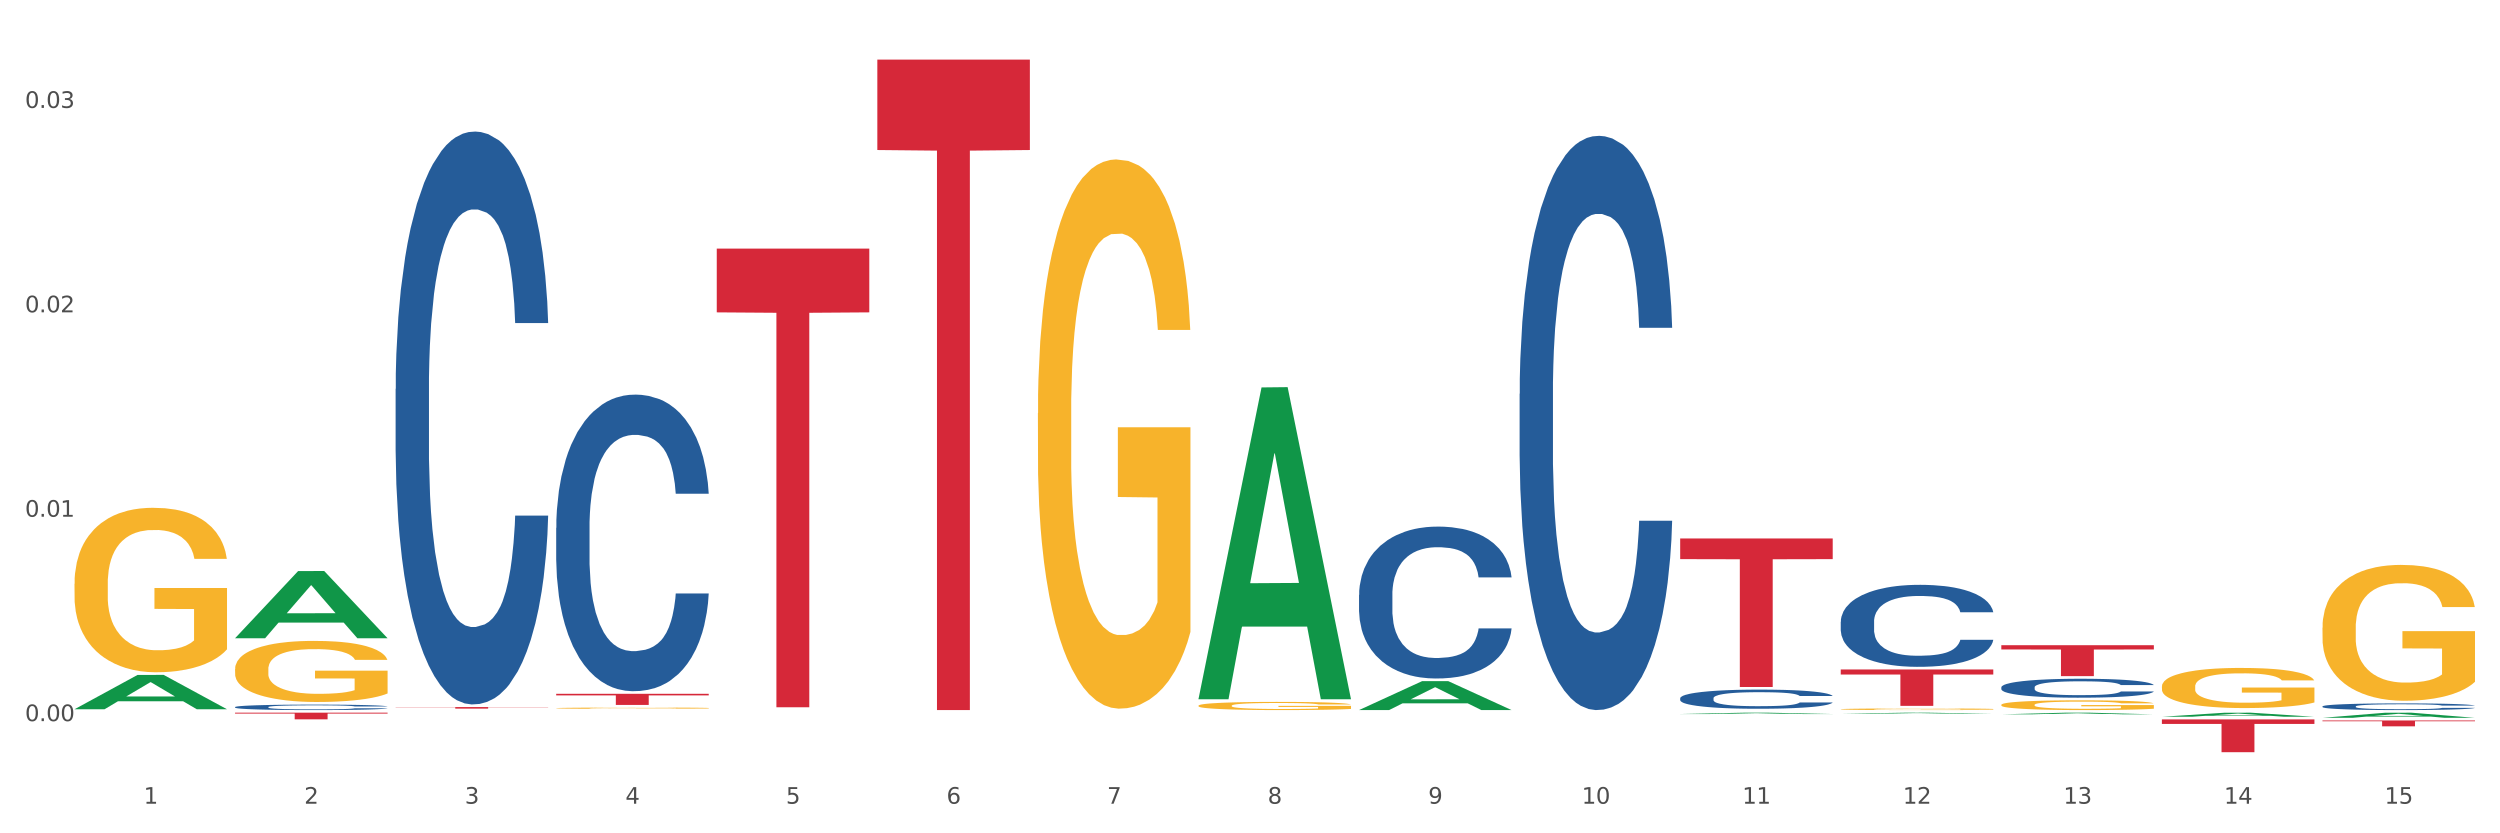 <?xml version="1.0" encoding="utf-8" standalone="no"?>
<!DOCTYPE svg PUBLIC "-//W3C//DTD SVG 1.1//EN"
  "http://www.w3.org/Graphics/SVG/1.1/DTD/svg11.dtd">
<svg xmlns:xlink="http://www.w3.org/1999/xlink" width="1080pt" height="360pt" viewBox="0 0 1080 360" xmlns="http://www.w3.org/2000/svg" version="1.1">
 <rect x="0" y="0" width="1080" height="360" fill="#333333" stroke="none"/>
 <defs>
  <style type="text/css">*{stroke-linejoin: round; stroke-linecap: butt}</style>
 </defs>
 <g id="figure_1">
  <g id="patch_1">
   <path d="M 0 360 
L 1080 360 
L 1080 0 
L 0 0 
z
" style="fill: #ffffff; stroke: #ffffff; stroke-linejoin: miter"/>
  </g>
  <g id="axes_1">
   <g id="matplotlib.axis_1">
    <g id="xtick_1">
     <g id="text_1">
      <!-- 1 -->
      <g style="fill: #4d4d4d" transform="translate(62.07 347.204) scale(0.096 -0.096)">
       <defs>
        <path id="DejaVuSans-31" d="M 794 531 
L 1825 531 
L 1825 4091 
L 703 3866 
L 703 4441 
L 1819 4666 
L 2450 4666 
L 2450 531 
L 3481 531 
L 3481 0 
L 794 0 
L 794 531 
z
" transform="scale(0.016)"/>
       </defs>
       <use xlink:href="#DejaVuSans-31"/>
      </g>
     </g>
    </g>
    <g id="xtick_2">
     <g id="text_2">
      <!-- 2 -->
      <g style="fill: #4d4d4d" transform="translate(131.436 347.204) scale(0.096 -0.096)">
       <defs>
        <path id="DejaVuSans-32" d="M 1228 531 
L 3431 531 
L 3431 0 
L 469 0 
L 469 531 
Q 828 903 1448 1529 
Q 2069 2156 2228 2338 
Q 2531 2678 2651 2914 
Q 2772 3150 2772 3378 
Q 2772 3750 2511 3984 
Q 2250 4219 1831 4219 
Q 1534 4219 1204 4116 
Q 875 4013 500 3803 
L 500 4441 
Q 881 4594 1212 4672 
Q 1544 4750 1819 4750 
Q 2544 4750 2975 4387 
Q 3406 4025 3406 3419 
Q 3406 3131 3298 2873 
Q 3191 2616 2906 2266 
Q 2828 2175 2409 1742 
Q 1991 1309 1228 531 
z
" transform="scale(0.016)"/>
       </defs>
       <use xlink:href="#DejaVuSans-32"/>
      </g>
     </g>
    </g>
    <g id="xtick_3">
     <g id="text_3">
      <!-- 3 -->
      <g style="fill: #4d4d4d" transform="translate(200.802 347.204) scale(0.096 -0.096)">
       <defs>
        <path id="DejaVuSans-33" d="M 2597 2516 
Q 3050 2419 3304 2112 
Q 3559 1806 3559 1356 
Q 3559 666 3084 287 
Q 2609 -91 1734 -91 
Q 1441 -91 1130 -33 
Q 819 25 488 141 
L 488 750 
Q 750 597 1062 519 
Q 1375 441 1716 441 
Q 2309 441 2620 675 
Q 2931 909 2931 1356 
Q 2931 1769 2642 2001 
Q 2353 2234 1838 2234 
L 1294 2234 
L 1294 2753 
L 1863 2753 
Q 2328 2753 2575 2939 
Q 2822 3125 2822 3475 
Q 2822 3834 2567 4026 
Q 2313 4219 1838 4219 
Q 1578 4219 1281 4162 
Q 984 4106 628 3988 
L 628 4550 
Q 988 4650 1302 4700 
Q 1616 4750 1894 4750 
Q 2613 4750 3031 4423 
Q 3450 4097 3450 3541 
Q 3450 3153 3228 2886 
Q 3006 2619 2597 2516 
z
" transform="scale(0.016)"/>
       </defs>
       <use xlink:href="#DejaVuSans-33"/>
      </g>
     </g>
    </g>
    <g id="xtick_4">
     <g id="text_4">
      <!-- 4 -->
      <g style="fill: #4d4d4d" transform="translate(270.169 347.204) scale(0.096 -0.096)">
       <defs>
        <path id="DejaVuSans-34" d="M 2419 4116 
L 825 1625 
L 2419 1625 
L 2419 4116 
z
M 2253 4666 
L 3047 4666 
L 3047 1625 
L 3713 1625 
L 3713 1100 
L 3047 1100 
L 3047 0 
L 2419 0 
L 2419 1100 
L 313 1100 
L 313 1709 
L 2253 4666 
z
" transform="scale(0.016)"/>
       </defs>
       <use xlink:href="#DejaVuSans-34"/>
      </g>
     </g>
    </g>
    <g id="xtick_5">
     <g id="text_5">
      <!-- 5 -->
      <g style="fill: #4d4d4d" transform="translate(339.535 347.204) scale(0.096 -0.096)">
       <defs>
        <path id="DejaVuSans-35" d="M 691 4666 
L 3169 4666 
L 3169 4134 
L 1269 4134 
L 1269 2991 
Q 1406 3038 1543 3061 
Q 1681 3084 1819 3084 
Q 2600 3084 3056 2656 
Q 3513 2228 3513 1497 
Q 3513 744 3044 326 
Q 2575 -91 1722 -91 
Q 1428 -91 1123 -41 
Q 819 9 494 109 
L 494 744 
Q 775 591 1075 516 
Q 1375 441 1709 441 
Q 2250 441 2565 725 
Q 2881 1009 2881 1497 
Q 2881 1984 2565 2268 
Q 2250 2553 1709 2553 
Q 1456 2553 1204 2497 
Q 953 2441 691 2322 
L 691 4666 
z
" transform="scale(0.016)"/>
       </defs>
       <use xlink:href="#DejaVuSans-35"/>
      </g>
     </g>
    </g>
    <g id="xtick_6">
     <g id="text_6">
      <!-- 6 -->
      <g style="fill: #4d4d4d" transform="translate(408.901 347.204) scale(0.096 -0.096)">
       <defs>
        <path id="DejaVuSans-36" d="M 2113 2584 
Q 1688 2584 1439 2293 
Q 1191 2003 1191 1497 
Q 1191 994 1439 701 
Q 1688 409 2113 409 
Q 2538 409 2786 701 
Q 3034 994 3034 1497 
Q 3034 2003 2786 2293 
Q 2538 2584 2113 2584 
z
M 3366 4563 
L 3366 3988 
Q 3128 4100 2886 4159 
Q 2644 4219 2406 4219 
Q 1781 4219 1451 3797 
Q 1122 3375 1075 2522 
Q 1259 2794 1537 2939 
Q 1816 3084 2150 3084 
Q 2853 3084 3261 2657 
Q 3669 2231 3669 1497 
Q 3669 778 3244 343 
Q 2819 -91 2113 -91 
Q 1303 -91 875 529 
Q 447 1150 447 2328 
Q 447 3434 972 4092 
Q 1497 4750 2381 4750 
Q 2619 4750 2861 4703 
Q 3103 4656 3366 4563 
z
" transform="scale(0.016)"/>
       </defs>
       <use xlink:href="#DejaVuSans-36"/>
      </g>
     </g>
    </g>
    <g id="xtick_7">
     <g id="text_7">
      <!-- 7 -->
      <g style="fill: #4d4d4d" transform="translate(478.267 347.204) scale(0.096 -0.096)">
       <defs>
        <path id="DejaVuSans-37" d="M 525 4666 
L 3525 4666 
L 3525 4397 
L 1831 0 
L 1172 0 
L 2766 4134 
L 525 4134 
L 525 4666 
z
" transform="scale(0.016)"/>
       </defs>
       <use xlink:href="#DejaVuSans-37"/>
      </g>
     </g>
    </g>
    <g id="xtick_8">
     <g id="text_8">
      <!-- 8 -->
      <g style="fill: #4d4d4d" transform="translate(547.634 347.204) scale(0.096 -0.096)">
       <defs>
        <path id="DejaVuSans-38" d="M 2034 2216 
Q 1584 2216 1326 1975 
Q 1069 1734 1069 1313 
Q 1069 891 1326 650 
Q 1584 409 2034 409 
Q 2484 409 2743 651 
Q 3003 894 3003 1313 
Q 3003 1734 2745 1975 
Q 2488 2216 2034 2216 
z
M 1403 2484 
Q 997 2584 770 2862 
Q 544 3141 544 3541 
Q 544 4100 942 4425 
Q 1341 4750 2034 4750 
Q 2731 4750 3128 4425 
Q 3525 4100 3525 3541 
Q 3525 3141 3298 2862 
Q 3072 2584 2669 2484 
Q 3125 2378 3379 2068 
Q 3634 1759 3634 1313 
Q 3634 634 3220 271 
Q 2806 -91 2034 -91 
Q 1263 -91 848 271 
Q 434 634 434 1313 
Q 434 1759 690 2068 
Q 947 2378 1403 2484 
z
M 1172 3481 
Q 1172 3119 1398 2916 
Q 1625 2713 2034 2713 
Q 2441 2713 2670 2916 
Q 2900 3119 2900 3481 
Q 2900 3844 2670 4047 
Q 2441 4250 2034 4250 
Q 1625 4250 1398 4047 
Q 1172 3844 1172 3481 
z
" transform="scale(0.016)"/>
       </defs>
       <use xlink:href="#DejaVuSans-38"/>
      </g>
     </g>
    </g>
    <g id="xtick_9">
     <g id="text_9">
      <!-- 9 -->
      <g style="fill: #4d4d4d" transform="translate(617 347.204) scale(0.096 -0.096)">
       <defs>
        <path id="DejaVuSans-39" d="M 703 97 
L 703 672 
Q 941 559 1184 500 
Q 1428 441 1663 441 
Q 2288 441 2617 861 
Q 2947 1281 2994 2138 
Q 2813 1869 2534 1725 
Q 2256 1581 1919 1581 
Q 1219 1581 811 2004 
Q 403 2428 403 3163 
Q 403 3881 828 4315 
Q 1253 4750 1959 4750 
Q 2769 4750 3195 4129 
Q 3622 3509 3622 2328 
Q 3622 1225 3098 567 
Q 2575 -91 1691 -91 
Q 1453 -91 1209 -44 
Q 966 3 703 97 
z
M 1959 2075 
Q 2384 2075 2632 2365 
Q 2881 2656 2881 3163 
Q 2881 3666 2632 3958 
Q 2384 4250 1959 4250 
Q 1534 4250 1286 3958 
Q 1038 3666 1038 3163 
Q 1038 2656 1286 2365 
Q 1534 2075 1959 2075 
z
" transform="scale(0.016)"/>
       </defs>
       <use xlink:href="#DejaVuSans-39"/>
      </g>
     </g>
    </g>
    <g id="xtick_10">
     <g id="text_10">
      <!-- 10 -->
      <g style="fill: #4d4d4d" transform="translate(683.312 347.204) scale(0.096 -0.096)">
       <defs>
        <path id="DejaVuSans-30" d="M 2034 4250 
Q 1547 4250 1301 3770 
Q 1056 3291 1056 2328 
Q 1056 1369 1301 889 
Q 1547 409 2034 409 
Q 2525 409 2770 889 
Q 3016 1369 3016 2328 
Q 3016 3291 2770 3770 
Q 2525 4250 2034 4250 
z
M 2034 4750 
Q 2819 4750 3233 4129 
Q 3647 3509 3647 2328 
Q 3647 1150 3233 529 
Q 2819 -91 2034 -91 
Q 1250 -91 836 529 
Q 422 1150 422 2328 
Q 422 3509 836 4129 
Q 1250 4750 2034 4750 
z
" transform="scale(0.016)"/>
       </defs>
       <use xlink:href="#DejaVuSans-31"/>
       <use xlink:href="#DejaVuSans-30" transform="translate(63.623 0)"/>
      </g>
     </g>
    </g>
    <g id="xtick_11">
     <g id="text_11">
      <!-- 11 -->
      <g style="fill: #4d4d4d" transform="translate(752.678 347.204) scale(0.096 -0.096)">
       <use xlink:href="#DejaVuSans-31"/>
       <use xlink:href="#DejaVuSans-31" transform="translate(63.623 0)"/>
      </g>
     </g>
    </g>
    <g id="xtick_12">
     <g id="text_12">
      <!-- 12 -->
      <g style="fill: #4d4d4d" transform="translate(822.044 347.204) scale(0.096 -0.096)">
       <use xlink:href="#DejaVuSans-31"/>
       <use xlink:href="#DejaVuSans-32" transform="translate(63.623 0)"/>
      </g>
     </g>
    </g>
    <g id="xtick_13">
     <g id="text_13">
      <!-- 13 -->
      <g style="fill: #4d4d4d" transform="translate(891.411 347.204) scale(0.096 -0.096)">
       <use xlink:href="#DejaVuSans-31"/>
       <use xlink:href="#DejaVuSans-33" transform="translate(63.623 0)"/>
      </g>
     </g>
    </g>
    <g id="xtick_14">
     <g id="text_14">
      <!-- 14 -->
      <g style="fill: #4d4d4d" transform="translate(960.777 347.204) scale(0.096 -0.096)">
       <use xlink:href="#DejaVuSans-31"/>
       <use xlink:href="#DejaVuSans-34" transform="translate(63.623 0)"/>
      </g>
     </g>
    </g>
    <g id="xtick_15">
     <g id="text_15">
      <!-- 15 -->
      <g style="fill: #4d4d4d" transform="translate(1030.143 347.204) scale(0.096 -0.096)">
       <use xlink:href="#DejaVuSans-31"/>
       <use xlink:href="#DejaVuSans-35" transform="translate(63.623 0)"/>
      </g>
     </g>
    </g>
    <g id="xtick_16"/>
    <g id="xtick_17"/>
    <g id="xtick_18"/>
    <g id="xtick_19"/>
    <g id="xtick_20"/>
    <g id="xtick_21"/>
    <g id="xtick_22"/>
    <g id="xtick_23"/>
    <g id="xtick_24"/>
    <g id="xtick_25"/>
    <g id="xtick_26"/>
    <g id="xtick_27"/>
    <g id="xtick_28"/>
    <g id="xtick_29"/>
   </g>
   <g id="matplotlib.axis_2">
    <g id="ytick_1">
     <g id="text_16">
      <!-- 0.00 -->
      <g style="fill: #4d4d4d" transform="translate(10.8 311.533) scale(0.096 -0.096)">
       <defs>
        <path id="DejaVuSans-2e" d="M 684 794 
L 1344 794 
L 1344 0 
L 684 0 
L 684 794 
z
" transform="scale(0.016)"/>
       </defs>
       <use xlink:href="#DejaVuSans-30"/>
       <use xlink:href="#DejaVuSans-2e" transform="translate(63.623 0)"/>
       <use xlink:href="#DejaVuSans-30" transform="translate(95.41 0)"/>
       <use xlink:href="#DejaVuSans-30" transform="translate(159.033 0)"/>
      </g>
     </g>
    </g>
    <g id="ytick_2">
     <g id="text_17">
      <!-- 0.01 -->
      <g style="fill: #4d4d4d" transform="translate(10.8 223.227) scale(0.096 -0.096)">
       <use xlink:href="#DejaVuSans-30"/>
       <use xlink:href="#DejaVuSans-2e" transform="translate(63.623 0)"/>
       <use xlink:href="#DejaVuSans-30" transform="translate(95.41 0)"/>
       <use xlink:href="#DejaVuSans-31" transform="translate(159.033 0)"/>
      </g>
     </g>
    </g>
    <g id="ytick_3">
     <g id="text_18">
      <!-- 0.02 -->
      <g style="fill: #4d4d4d" transform="translate(10.8 134.922) scale(0.096 -0.096)">
       <use xlink:href="#DejaVuSans-30"/>
       <use xlink:href="#DejaVuSans-2e" transform="translate(63.623 0)"/>
       <use xlink:href="#DejaVuSans-30" transform="translate(95.41 0)"/>
       <use xlink:href="#DejaVuSans-32" transform="translate(159.033 0)"/>
      </g>
     </g>
    </g>
    <g id="ytick_4">
     <g id="text_19">
      <!-- 0.03 -->
      <g style="fill: #4d4d4d" transform="translate(10.8 46.617) scale(0.096 -0.096)">
       <use xlink:href="#DejaVuSans-30"/>
       <use xlink:href="#DejaVuSans-2e" transform="translate(63.623 0)"/>
       <use xlink:href="#DejaVuSans-30" transform="translate(95.41 0)"/>
       <use xlink:href="#DejaVuSans-33" transform="translate(159.033 0)"/>
      </g>
     </g>
    </g>
    <g id="ytick_5"/>
    <g id="ytick_6"/>
    <g id="ytick_7"/>
   </g>
   <g id="PolyCollection_1">
    <path d="M 32.175 306.383 
L 32.243 306.369 
L 59.417 291.567 
L 70.695 291.553 
L 98.073 306.411 
L 85.029 306.411 
L 79.119 302.951 
L 51.061 302.951 
L 50.857 303.007 
L 45.151 306.411 
L 32.175 306.411 
L 32.175 306.383 
L 54.594 300.886 
L 75.586 300.872 
L 65.192 294.72 
L 65.056 294.692 
L 64.92 294.734 
L 54.526 300.872 
L 54.594 300.886 
L 32.175 306.383 
z
" clip-path="url(#pd2ec9f6d46)" style="fill: #109648"/>
    <path d="M 864.57 278.719 
L 930.468 278.719 
L 930.468 280.577 
L 904.546 280.59 
L 904.546 292.091 
L 890.335 292.091 
L 890.335 280.59 
L 864.57 280.577 
L 864.57 278.731 
L 864.57 278.719 
z
" clip-path="url(#pd2ec9f6d46)" style="fill: #d62839"/>
    <path d="M 795.203 289.203 
L 861.101 289.203 
L 861.101 291.389 
L 835.179 291.404 
L 835.179 304.932 
L 820.969 304.932 
L 820.969 291.404 
L 795.203 291.389 
L 795.203 289.218 
L 795.203 289.203 
z
" clip-path="url(#pd2ec9f6d46)" style="fill: #d62839"/>
    <path d="M 725.837 232.628 
L 791.735 232.628 
L 791.735 241.543 
L 765.813 241.603 
L 765.813 296.778 
L 751.603 296.778 
L 751.603 241.603 
L 725.837 241.543 
L 725.837 232.688 
L 725.837 232.628 
z
" clip-path="url(#pd2ec9f6d46)" style="fill: #d62839"/>
    <path d="M 379.006 25.759 
L 444.904 25.759 
L 444.904 64.809 
L 418.982 65.073 
L 418.982 306.757 
L 404.772 306.757 
L 404.772 65.073 
L 379.006 64.809 
L 379.006 26.023 
L 379.006 25.759 
z
" clip-path="url(#pd2ec9f6d46)" style="fill: #d62839"/>
    <path d="M 32.175 252.201 
L 32.253 252.136 
L 32.253 249.8 
L 32.408 247.789 
L 33.186 242.921 
L 34.353 238.898 
L 35.209 236.756 
L 36.065 235.004 
L 37.076 233.252 
L 38.321 231.435 
L 40.578 228.774 
L 41.978 227.412 
L 43.69 225.984 
L 46.802 223.907 
L 49.058 222.739 
L 51.392 221.766 
L 55.204 220.598 
L 57.694 220.079 
L 60.339 219.689 
L 63.529 219.43 
L 65.941 219.365 
L 71.231 219.56 
L 75.744 220.144 
L 77.922 220.598 
L 80.723 221.377 
L 82.201 221.896 
L 84.613 222.934 
L 87.103 224.297 
L 88.815 225.465 
L 91.382 227.671 
L 93.327 229.878 
L 95.116 232.603 
L 96.05 234.485 
L 96.75 236.237 
L 97.373 238.249 
L 97.995 241.429 
L 83.991 241.429 
L 83.446 239.158 
L 82.59 237.016 
L 81.346 234.939 
L 80.256 233.642 
L 78.389 232.019 
L 76.677 230.981 
L 74.888 230.202 
L 72.71 229.553 
L 70.998 229.229 
L 68.586 228.969 
L 63.84 229.034 
L 60.65 229.553 
L 58.472 230.202 
L 57.071 230.786 
L 55.827 231.435 
L 54.426 232.344 
L 52.792 233.706 
L 51.625 234.939 
L 50.458 236.497 
L 49.525 238.054 
L 48.669 239.871 
L 47.969 241.818 
L 47.424 243.83 
L 46.957 246.296 
L 46.568 250.384 
L 46.568 259.275 
L 46.724 261.287 
L 47.113 263.947 
L 47.58 265.959 
L 48.358 268.36 
L 49.058 269.982 
L 50.381 272.319 
L 51.859 274.265 
L 53.026 275.498 
L 54.193 276.537 
L 56.216 277.964 
L 58.472 279.132 
L 60.417 279.846 
L 63.062 280.495 
L 64.852 280.755 
L 66.408 280.885 
L 70.22 280.885 
L 72.943 280.69 
L 75.977 280.236 
L 78.311 279.652 
L 80.256 278.938 
L 82.435 277.77 
L 83.835 276.666 
L 83.835 263.104 
L 66.719 263.039 
L 66.719 254.018 
L 98.073 254.018 
L 98.073 280.495 
L 96.75 281.858 
L 95.272 283.091 
L 93.716 284.194 
L 91.382 285.557 
L 88.581 286.855 
L 86.091 287.763 
L 83.446 288.542 
L 80.334 289.256 
L 76.288 289.905 
L 73.799 290.165 
L 70.687 290.359 
L 67.03 290.424 
L 63.84 290.294 
L 60.728 289.97 
L 57.461 289.386 
L 54.271 288.542 
L 51.859 287.699 
L 49.447 286.66 
L 46.879 285.297 
L 44.857 284 
L 43.301 282.831 
L 41.589 281.339 
L 39.722 279.392 
L 38.321 277.64 
L 37.076 275.823 
L 35.754 273.487 
L 34.82 271.475 
L 33.887 268.944 
L 33.342 267.062 
L 32.72 264.142 
L 32.253 260.054 
L 32.175 252.201 
z
" clip-path="url(#pd2ec9f6d46)" style="fill: #f7b32b"/>
    <path d="M 240.274 299.736 
L 306.172 299.736 
L 306.172 300.403 
L 280.25 300.408 
L 280.25 304.54 
L 266.039 304.54 
L 266.039 300.408 
L 240.274 300.403 
L 240.274 299.74 
L 240.274 299.736 
z
" clip-path="url(#pd2ec9f6d46)" style="fill: #d62839"/>
    <path d="M 170.907 305.454 
L 236.805 305.454 
L 236.805 305.547 
L 210.883 305.547 
L 210.883 306.122 
L 196.673 306.122 
L 196.673 305.547 
L 170.907 305.547 
L 170.907 305.455 
L 170.907 305.454 
z
" clip-path="url(#pd2ec9f6d46)" style="fill: #d62839"/>
    <path d="M 101.541 307.886 
L 167.439 307.886 
L 167.439 308.284 
L 141.517 308.287 
L 141.517 310.751 
L 127.307 310.751 
L 127.307 308.287 
L 101.541 308.284 
L 101.541 307.888 
L 101.541 307.886 
z
" clip-path="url(#pd2ec9f6d46)" style="fill: #d62839"/>
    <path d="M 101.541 305.453 
L 101.619 305.451 
L 101.619 305.39 
L 101.853 305.308 
L 102.71 305.157 
L 103.8 305.042 
L 105.67 304.908 
L 106.682 304.852 
L 108.006 304.789 
L 110.733 304.687 
L 113.848 304.601 
L 116.029 304.553 
L 117.665 304.523 
L 121.326 304.469 
L 123.429 304.445 
L 125.61 304.426 
L 127.48 304.413 
L 130.595 304.398 
L 133.088 304.391 
L 135.97 304.389 
L 138.385 304.391 
L 141.578 304.4 
L 146.252 304.426 
L 148.044 304.441 
L 150.458 304.467 
L 152.951 304.501 
L 154.976 304.536 
L 157.313 304.586 
L 159.728 304.651 
L 162.064 304.733 
L 163.7 304.809 
L 165.024 304.889 
L 166.193 304.986 
L 167.05 305.092 
L 167.439 305.181 
L 153.185 305.181 
L 152.795 305.101 
L 152.016 305.014 
L 151.237 304.956 
L 150.38 304.908 
L 149.056 304.854 
L 147.888 304.819 
L 145.941 304.778 
L 144.149 304.752 
L 142.669 304.737 
L 140.877 304.724 
L 137.061 304.711 
L 134.334 304.711 
L 132.621 304.716 
L 130.518 304.726 
L 128.726 304.742 
L 126.623 304.767 
L 124.987 304.796 
L 123.351 304.832 
L 122.417 304.858 
L 121.015 304.906 
L 120.08 304.945 
L 118.834 305.012 
L 118.133 305.059 
L 116.886 305.183 
L 116.341 305.274 
L 116.107 305.336 
L 115.952 305.405 
L 115.952 305.743 
L 116.419 305.894 
L 116.808 305.959 
L 117.431 306.033 
L 118.6 306.128 
L 120.314 306.221 
L 122.105 306.288 
L 123.585 306.329 
L 124.987 306.359 
L 126.389 306.383 
L 128.103 306.405 
L 129.505 306.418 
L 131.608 306.431 
L 134.101 306.437 
L 136.048 306.437 
L 140.021 306.426 
L 141.812 306.415 
L 143.526 306.4 
L 145.395 306.377 
L 146.875 306.351 
L 147.732 306.331 
L 149.134 306.29 
L 150.225 306.247 
L 151.159 306.197 
L 151.783 306.154 
L 152.484 306.089 
L 153.029 306.015 
L 153.185 305.976 
L 167.439 305.976 
L 167.128 306.054 
L 166.582 306.13 
L 165.492 306.232 
L 164.635 306.29 
L 163.311 306.361 
L 161.909 306.422 
L 159.961 306.489 
L 158.17 306.539 
L 156.3 306.582 
L 154.275 306.621 
L 150.614 306.675 
L 149.29 306.69 
L 146.486 306.716 
L 144.305 306.731 
L 141.111 306.746 
L 137.84 306.755 
L 134.412 306.757 
L 131.374 306.753 
L 128.025 306.74 
L 125.922 306.727 
L 123.585 306.707 
L 120.859 306.677 
L 118.288 306.64 
L 115.874 306.597 
L 113.615 306.547 
L 111.512 306.491 
L 108.785 306.398 
L 106.76 306.307 
L 105.28 306.223 
L 104.267 306.152 
L 103.255 306.061 
L 102.71 305.998 
L 101.853 305.847 
L 101.541 305.706 
L 101.541 305.453 
z
" clip-path="url(#pd2ec9f6d46)" style="fill: #255c99"/>
    <path d="M 170.907 168.033 
L 170.985 167.807 
L 170.985 161.479 
L 171.219 152.89 
L 172.076 137.068 
L 173.166 125.089 
L 175.036 111.075 
L 176.048 105.199 
L 177.373 98.644 
L 180.099 88.021 
L 183.215 78.98 
L 185.396 74.007 
L 187.031 70.843 
L 190.692 65.192 
L 192.796 62.706 
L 194.977 60.672 
L 196.846 59.316 
L 199.962 57.734 
L 202.454 57.056 
L 205.336 56.83 
L 207.751 57.056 
L 210.945 57.96 
L 215.618 60.672 
L 217.41 62.254 
L 219.825 64.966 
L 222.317 68.583 
L 224.342 72.199 
L 226.679 77.398 
L 229.094 84.178 
L 231.431 92.767 
L 233.066 100.678 
L 234.391 109.041 
L 235.559 119.212 
L 236.416 130.287 
L 236.805 139.554 
L 222.551 139.554 
L 222.161 131.191 
L 221.382 122.15 
L 220.604 116.048 
L 219.747 111.075 
L 218.422 105.425 
L 217.254 101.808 
L 215.307 97.514 
L 213.515 94.802 
L 212.035 93.219 
L 210.244 91.863 
L 206.427 90.507 
L 203.701 90.507 
L 201.987 90.959 
L 199.884 92.089 
L 198.092 93.671 
L 195.989 96.384 
L 194.353 99.322 
L 192.718 103.164 
L 191.783 105.877 
L 190.381 110.849 
L 189.446 114.918 
L 188.2 121.924 
L 187.499 126.897 
L 186.252 139.78 
L 185.707 149.273 
L 185.474 155.828 
L 185.318 163.061 
L 185.318 198.32 
L 185.785 214.142 
L 186.175 220.923 
L 186.798 228.608 
L 187.966 238.553 
L 189.68 248.272 
L 191.471 255.278 
L 192.951 259.573 
L 194.353 262.737 
L 195.755 265.223 
L 197.469 267.484 
L 198.871 268.84 
L 200.974 270.196 
L 203.467 270.874 
L 205.414 270.874 
L 209.387 269.744 
L 211.178 268.614 
L 212.892 267.032 
L 214.761 264.545 
L 216.241 261.833 
L 217.098 259.799 
L 218.5 255.504 
L 219.591 250.984 
L 220.526 245.785 
L 221.149 241.265 
L 221.85 234.484 
L 222.395 226.799 
L 222.551 222.731 
L 236.805 222.731 
L 236.494 230.868 
L 235.949 238.779 
L 234.858 249.402 
L 234.001 255.504 
L 232.677 262.963 
L 231.275 269.292 
L 229.328 276.299 
L 227.536 281.497 
L 225.667 286.018 
L 223.641 290.086 
L 219.98 295.737 
L 218.656 297.319 
L 215.852 300.031 
L 213.671 301.613 
L 210.477 303.195 
L 207.206 304.099 
L 203.779 304.326 
L 200.741 303.873 
L 197.391 302.517 
L 195.288 301.161 
L 192.951 299.127 
L 190.225 295.963 
L 187.655 292.12 
L 185.24 287.6 
L 182.981 282.401 
L 180.878 276.525 
L 178.152 266.806 
L 176.126 257.313 
L 174.646 248.498 
L 173.634 241.039 
L 172.621 231.546 
L 172.076 224.991 
L 171.219 209.17 
L 170.907 194.478 
L 170.907 168.033 
z
" clip-path="url(#pd2ec9f6d46)" style="fill: #255c99"/>
    <path d="M 240.274 228.043 
L 240.352 227.926 
L 240.352 224.65 
L 240.585 220.203 
L 241.442 212.011 
L 242.533 205.809 
L 244.402 198.554 
L 245.415 195.511 
L 246.739 192.118 
L 249.465 186.618 
L 252.581 181.937 
L 254.762 179.363 
L 256.398 177.724 
L 260.059 174.799 
L 262.162 173.511 
L 264.343 172.458 
L 266.212 171.756 
L 269.328 170.937 
L 271.821 170.586 
L 274.703 170.469 
L 277.117 170.586 
L 280.311 171.054 
L 284.985 172.458 
L 286.776 173.277 
L 289.191 174.682 
L 291.683 176.554 
L 293.709 178.426 
L 296.045 181.118 
L 298.46 184.628 
L 300.797 189.075 
L 302.433 193.171 
L 303.757 197.501 
L 304.925 202.767 
L 305.782 208.501 
L 306.172 213.299 
L 291.917 213.299 
L 291.528 208.969 
L 290.749 204.288 
L 289.97 201.128 
L 289.113 198.554 
L 287.789 195.628 
L 286.62 193.756 
L 284.673 191.533 
L 282.881 190.128 
L 281.401 189.309 
L 279.61 188.607 
L 275.793 187.905 
L 273.067 187.905 
L 271.353 188.139 
L 269.25 188.724 
L 267.458 189.543 
L 265.355 190.948 
L 263.72 192.469 
L 262.084 194.458 
L 261.149 195.863 
L 259.747 198.437 
L 258.812 200.543 
L 257.566 204.171 
L 256.865 206.745 
L 255.619 213.416 
L 255.073 218.331 
L 254.84 221.724 
L 254.684 225.469 
L 254.684 243.724 
L 255.151 251.916 
L 255.541 255.426 
L 256.164 259.405 
L 257.332 264.554 
L 259.046 269.586 
L 260.838 273.214 
L 262.318 275.437 
L 263.72 277.075 
L 265.122 278.363 
L 266.835 279.533 
L 268.237 280.235 
L 270.341 280.937 
L 272.833 281.288 
L 274.78 281.288 
L 278.753 280.703 
L 280.545 280.118 
L 282.258 279.299 
L 284.128 278.011 
L 285.608 276.607 
L 286.465 275.554 
L 287.867 273.331 
L 288.957 270.99 
L 289.892 268.299 
L 290.515 265.958 
L 291.216 262.448 
L 291.761 258.469 
L 291.917 256.363 
L 306.172 256.363 
L 305.86 260.575 
L 305.315 264.671 
L 304.224 270.171 
L 303.367 273.331 
L 302.043 277.192 
L 300.641 280.469 
L 298.694 284.097 
L 296.902 286.788 
L 295.033 289.128 
L 293.008 291.235 
L 289.347 294.16 
L 288.022 294.98 
L 285.218 296.384 
L 283.037 297.203 
L 279.844 298.022 
L 276.572 298.49 
L 273.145 298.607 
L 270.107 298.373 
L 266.757 297.671 
L 264.654 296.969 
L 262.318 295.916 
L 259.591 294.277 
L 257.021 292.288 
L 254.606 289.948 
L 252.347 287.256 
L 250.244 284.214 
L 247.518 279.182 
L 245.493 274.267 
L 244.013 269.703 
L 243 265.841 
L 241.987 260.926 
L 241.442 257.533 
L 240.585 249.341 
L 240.274 241.735 
L 240.274 228.043 
z
" clip-path="url(#pd2ec9f6d46)" style="fill: #255c99"/>
    <path d="M 587.105 256.973 
L 587.183 256.913 
L 587.183 255.235 
L 587.416 252.958 
L 588.273 248.762 
L 589.364 245.586 
L 591.233 241.87 
L 592.246 240.311 
L 593.57 238.573 
L 596.296 235.756 
L 599.412 233.359 
L 601.593 232.04 
L 603.229 231.201 
L 606.89 229.703 
L 608.993 229.044 
L 611.174 228.504 
L 613.043 228.145 
L 616.159 227.725 
L 618.652 227.545 
L 621.534 227.485 
L 623.948 227.545 
L 627.142 227.785 
L 631.816 228.504 
L 633.607 228.924 
L 636.022 229.643 
L 638.514 230.602 
L 640.54 231.561 
L 642.877 232.939 
L 645.291 234.738 
L 647.628 237.015 
L 649.264 239.113 
L 650.588 241.33 
L 651.756 244.027 
L 652.613 246.964 
L 653.003 249.422 
L 638.748 249.422 
L 638.359 247.204 
L 637.58 244.807 
L 636.801 243.188 
L 635.944 241.87 
L 634.62 240.371 
L 633.451 239.412 
L 631.504 238.274 
L 629.713 237.554 
L 628.233 237.135 
L 626.441 236.775 
L 622.624 236.416 
L 619.898 236.416 
L 618.184 236.536 
L 616.081 236.835 
L 614.29 237.255 
L 612.186 237.974 
L 610.551 238.753 
L 608.915 239.772 
L 607.98 240.491 
L 606.578 241.81 
L 605.643 242.889 
L 604.397 244.747 
L 603.696 246.065 
L 602.45 249.481 
L 601.905 251.999 
L 601.671 253.737 
L 601.515 255.655 
L 601.515 265.005 
L 601.982 269.2 
L 602.372 270.998 
L 602.995 273.036 
L 604.163 275.673 
L 605.877 278.25 
L 607.669 280.108 
L 609.149 281.247 
L 610.551 282.086 
L 611.953 282.745 
L 613.666 283.345 
L 615.069 283.704 
L 617.172 284.064 
L 619.664 284.244 
L 621.612 284.244 
L 625.584 283.944 
L 627.376 283.644 
L 629.089 283.225 
L 630.959 282.566 
L 632.439 281.846 
L 633.296 281.307 
L 634.698 280.168 
L 635.788 278.969 
L 636.723 277.591 
L 637.346 276.392 
L 638.047 274.594 
L 638.592 272.556 
L 638.748 271.478 
L 653.003 271.478 
L 652.691 273.635 
L 652.146 275.733 
L 651.055 278.55 
L 650.199 280.168 
L 648.874 282.146 
L 647.472 283.824 
L 645.525 285.682 
L 643.733 287.061 
L 641.864 288.259 
L 639.839 289.338 
L 636.178 290.837 
L 634.853 291.256 
L 632.049 291.975 
L 629.868 292.395 
L 626.675 292.814 
L 623.403 293.054 
L 619.976 293.114 
L 616.938 292.994 
L 613.589 292.635 
L 611.485 292.275 
L 609.149 291.736 
L 606.422 290.897 
L 603.852 289.878 
L 601.437 288.679 
L 599.178 287.3 
L 597.075 285.742 
L 594.349 283.165 
L 592.324 280.648 
L 590.844 278.31 
L 589.831 276.332 
L 588.818 273.815 
L 588.273 272.077 
L 587.416 267.882 
L 587.105 263.986 
L 587.105 256.973 
z
" clip-path="url(#pd2ec9f6d46)" style="fill: #255c99"/>
    <path d="M 656.471 170.145 
L 656.549 169.919 
L 656.549 163.575 
L 656.783 154.966 
L 657.639 139.107 
L 658.73 127.1 
L 660.599 113.054 
L 661.612 107.163 
L 662.936 100.593 
L 665.662 89.945 
L 668.778 80.883 
L 670.959 75.899 
L 672.595 72.727 
L 676.256 67.063 
L 678.359 64.571 
L 680.54 62.532 
L 682.41 61.173 
L 685.525 59.587 
L 688.018 58.907 
L 690.9 58.681 
L 693.315 58.907 
L 696.508 59.814 
L 701.182 62.532 
L 702.973 64.118 
L 705.388 66.837 
L 707.881 70.462 
L 709.906 74.086 
L 712.243 79.297 
L 714.657 86.094 
L 716.994 94.703 
L 718.63 102.632 
L 719.954 111.015 
L 721.123 121.21 
L 721.979 132.311 
L 722.369 141.599 
L 708.114 141.599 
L 707.725 133.217 
L 706.946 124.155 
L 706.167 118.038 
L 705.31 113.054 
L 703.986 107.39 
L 702.818 103.765 
L 700.87 99.46 
L 699.079 96.742 
L 697.599 95.156 
L 695.807 93.797 
L 691.99 92.437 
L 689.264 92.437 
L 687.55 92.89 
L 685.447 94.023 
L 683.656 95.609 
L 681.553 98.328 
L 679.917 101.273 
L 678.281 105.124 
L 677.346 107.843 
L 675.944 112.827 
L 675.01 116.905 
L 673.763 123.928 
L 673.062 128.912 
L 671.816 141.826 
L 671.271 151.341 
L 671.037 157.911 
L 670.881 165.161 
L 670.881 200.503 
L 671.349 216.362 
L 671.738 223.159 
L 672.361 230.862 
L 673.53 240.83 
L 675.243 250.572 
L 677.035 257.595 
L 678.515 261.9 
L 679.917 265.071 
L 681.319 267.563 
L 683.033 269.829 
L 684.435 271.188 
L 686.538 272.548 
L 689.03 273.227 
L 690.978 273.227 
L 694.95 272.094 
L 696.742 270.962 
L 698.456 269.376 
L 700.325 266.884 
L 701.805 264.165 
L 702.662 262.126 
L 704.064 257.822 
L 705.154 253.29 
L 706.089 248.08 
L 706.712 243.549 
L 707.413 236.752 
L 707.959 229.049 
L 708.114 224.971 
L 722.369 224.971 
L 722.057 233.127 
L 721.512 241.057 
L 720.422 251.705 
L 719.565 257.822 
L 718.241 265.298 
L 716.838 271.641 
L 714.891 278.664 
L 713.1 283.875 
L 711.23 288.406 
L 709.205 292.484 
L 705.544 298.148 
L 704.22 299.734 
L 701.416 302.453 
L 699.235 304.039 
L 696.041 305.624 
L 692.769 306.531 
L 689.342 306.757 
L 686.304 306.304 
L 682.955 304.945 
L 680.852 303.585 
L 678.515 301.546 
L 675.789 298.375 
L 673.218 294.523 
L 670.803 289.992 
L 668.544 284.781 
L 666.441 278.891 
L 663.715 269.149 
L 661.69 259.634 
L 660.21 250.798 
L 659.197 243.322 
L 658.185 233.807 
L 657.639 227.237 
L 656.783 211.378 
L 656.471 196.652 
L 656.471 170.145 
z
" clip-path="url(#pd2ec9f6d46)" style="fill: #255c99"/>
    <path d="M 725.837 301.627 
L 725.915 301.619 
L 725.915 301.407 
L 726.149 301.12 
L 727.006 300.591 
L 728.096 300.19 
L 729.966 299.721 
L 730.978 299.525 
L 732.302 299.306 
L 735.029 298.95 
L 738.144 298.648 
L 740.325 298.481 
L 741.961 298.376 
L 745.622 298.187 
L 747.725 298.103 
L 749.906 298.035 
L 751.776 297.99 
L 754.891 297.937 
L 757.384 297.914 
L 760.266 297.907 
L 762.681 297.914 
L 765.874 297.945 
L 770.548 298.035 
L 772.34 298.088 
L 774.754 298.179 
L 777.247 298.3 
L 779.272 298.421 
L 781.609 298.595 
L 784.024 298.822 
L 786.36 299.109 
L 787.996 299.374 
L 789.32 299.653 
L 790.489 299.994 
L 791.346 300.364 
L 791.735 300.674 
L 777.481 300.674 
L 777.091 300.394 
L 776.312 300.092 
L 775.533 299.888 
L 774.676 299.721 
L 773.352 299.532 
L 772.184 299.411 
L 770.237 299.268 
L 768.445 299.177 
L 766.965 299.124 
L 765.173 299.079 
L 761.357 299.033 
L 758.63 299.033 
L 756.917 299.048 
L 754.814 299.086 
L 753.022 299.139 
L 750.919 299.23 
L 749.283 299.328 
L 747.647 299.457 
L 746.713 299.547 
L 745.311 299.714 
L 744.376 299.85 
L 743.13 300.084 
L 742.429 300.251 
L 741.182 300.682 
L 740.637 300.999 
L 740.403 301.218 
L 740.248 301.46 
L 740.248 302.64 
L 740.715 303.169 
L 741.104 303.396 
L 741.727 303.653 
L 742.896 303.986 
L 744.61 304.311 
L 746.401 304.545 
L 747.881 304.689 
L 749.283 304.794 
L 750.685 304.878 
L 752.399 304.953 
L 753.801 304.999 
L 755.904 305.044 
L 758.397 305.067 
L 760.344 305.067 
L 764.317 305.029 
L 766.108 304.991 
L 767.822 304.938 
L 769.691 304.855 
L 771.171 304.764 
L 772.028 304.696 
L 773.43 304.553 
L 774.521 304.401 
L 775.455 304.227 
L 776.079 304.076 
L 776.78 303.849 
L 777.325 303.592 
L 777.481 303.456 
L 791.735 303.456 
L 791.424 303.728 
L 790.878 303.993 
L 789.788 304.348 
L 788.931 304.553 
L 787.607 304.802 
L 786.205 305.014 
L 784.257 305.248 
L 782.466 305.422 
L 780.596 305.573 
L 778.571 305.709 
L 774.91 305.898 
L 773.586 305.951 
L 770.782 306.042 
L 768.601 306.095 
L 765.407 306.148 
L 762.136 306.178 
L 758.708 306.186 
L 755.67 306.171 
L 752.321 306.125 
L 750.218 306.08 
L 747.881 306.012 
L 745.155 305.906 
L 742.584 305.777 
L 740.17 305.626 
L 737.911 305.452 
L 735.808 305.256 
L 733.081 304.931 
L 731.056 304.613 
L 729.576 304.318 
L 728.563 304.069 
L 727.551 303.751 
L 727.006 303.532 
L 726.149 303.003 
L 725.837 302.511 
L 725.837 301.627 
z
" clip-path="url(#pd2ec9f6d46)" style="fill: #255c99"/>
    <path d="M 795.203 268.564 
L 795.281 268.531 
L 795.281 267.625 
L 795.515 266.396 
L 796.372 264.131 
L 797.462 262.416 
L 799.332 260.41 
L 800.344 259.569 
L 801.669 258.63 
L 804.395 257.109 
L 807.511 255.815 
L 809.692 255.103 
L 811.327 254.65 
L 814.988 253.842 
L 817.092 253.486 
L 819.273 253.194 
L 821.142 253 
L 824.258 252.774 
L 826.75 252.677 
L 829.632 252.644 
L 832.047 252.677 
L 835.241 252.806 
L 839.914 253.194 
L 841.706 253.421 
L 844.121 253.809 
L 846.613 254.327 
L 848.638 254.845 
L 850.975 255.589 
L 853.39 256.559 
L 855.727 257.789 
L 857.362 258.921 
L 858.687 260.119 
L 859.855 261.575 
L 860.712 263.16 
L 861.101 264.487 
L 846.847 264.487 
L 846.457 263.29 
L 845.678 261.995 
L 844.899 261.122 
L 844.043 260.41 
L 842.718 259.601 
L 841.55 259.083 
L 839.603 258.468 
L 837.811 258.08 
L 836.331 257.854 
L 834.54 257.66 
L 830.723 257.465 
L 827.997 257.465 
L 826.283 257.53 
L 824.18 257.692 
L 822.388 257.918 
L 820.285 258.307 
L 818.649 258.727 
L 817.014 259.277 
L 816.079 259.666 
L 814.677 260.377 
L 813.742 260.96 
L 812.496 261.963 
L 811.795 262.675 
L 810.548 264.519 
L 810.003 265.878 
L 809.77 266.816 
L 809.614 267.852 
L 809.614 272.899 
L 810.081 275.164 
L 810.471 276.135 
L 811.094 277.235 
L 812.262 278.659 
L 813.976 280.05 
L 815.767 281.053 
L 817.247 281.668 
L 818.649 282.121 
L 820.051 282.477 
L 821.765 282.8 
L 823.167 282.995 
L 825.27 283.189 
L 827.763 283.286 
L 829.71 283.286 
L 833.683 283.124 
L 835.474 282.962 
L 837.188 282.736 
L 839.057 282.38 
L 840.537 281.991 
L 841.394 281.7 
L 842.796 281.085 
L 843.887 280.438 
L 844.822 279.694 
L 845.445 279.047 
L 846.146 278.076 
L 846.691 276.976 
L 846.847 276.394 
L 861.101 276.394 
L 860.79 277.559 
L 860.245 278.691 
L 859.154 280.212 
L 858.297 281.085 
L 856.973 282.153 
L 855.571 283.059 
L 853.624 284.062 
L 851.832 284.806 
L 849.963 285.454 
L 847.937 286.036 
L 844.276 286.845 
L 842.952 287.071 
L 840.148 287.46 
L 837.967 287.686 
L 834.773 287.913 
L 831.502 288.042 
L 828.074 288.074 
L 825.037 288.01 
L 821.687 287.816 
L 819.584 287.621 
L 817.247 287.33 
L 814.521 286.877 
L 811.951 286.327 
L 809.536 285.68 
L 807.277 284.936 
L 805.174 284.095 
L 802.448 282.703 
L 800.422 281.344 
L 798.942 280.082 
L 797.93 279.015 
L 796.917 277.656 
L 796.372 276.717 
L 795.515 274.452 
L 795.203 272.349 
L 795.203 268.564 
z
" clip-path="url(#pd2ec9f6d46)" style="fill: #255c99"/>
    <path d="M 864.57 296.899 
L 864.648 296.891 
L 864.648 296.682 
L 864.881 296.398 
L 865.738 295.874 
L 866.829 295.478 
L 868.698 295.014 
L 869.711 294.82 
L 871.035 294.603 
L 873.761 294.252 
L 876.877 293.952 
L 879.058 293.788 
L 880.694 293.683 
L 884.355 293.496 
L 886.458 293.414 
L 888.639 293.347 
L 890.508 293.302 
L 893.624 293.249 
L 896.117 293.227 
L 898.999 293.22 
L 901.413 293.227 
L 904.607 293.257 
L 909.281 293.347 
L 911.072 293.399 
L 913.487 293.489 
L 915.979 293.608 
L 918.005 293.728 
L 920.341 293.9 
L 922.756 294.124 
L 925.093 294.409 
L 926.729 294.67 
L 928.053 294.947 
L 929.221 295.283 
L 930.078 295.65 
L 930.468 295.956 
L 916.213 295.956 
L 915.824 295.68 
L 915.045 295.381 
L 914.266 295.179 
L 913.409 295.014 
L 912.085 294.827 
L 910.916 294.708 
L 908.969 294.566 
L 907.177 294.476 
L 905.697 294.424 
L 903.906 294.379 
L 900.089 294.334 
L 897.363 294.334 
L 895.649 294.349 
L 893.546 294.386 
L 891.754 294.438 
L 889.651 294.528 
L 888.016 294.625 
L 886.38 294.753 
L 885.445 294.842 
L 884.043 295.007 
L 883.108 295.141 
L 881.862 295.373 
L 881.161 295.538 
L 879.915 295.964 
L 879.369 296.278 
L 879.136 296.495 
L 878.98 296.734 
L 878.98 297.901 
L 879.447 298.424 
L 879.837 298.649 
L 880.46 298.903 
L 881.628 299.232 
L 883.342 299.553 
L 885.134 299.785 
L 886.614 299.927 
L 888.016 300.032 
L 889.418 300.114 
L 891.131 300.189 
L 892.533 300.234 
L 894.637 300.279 
L 897.129 300.301 
L 899.076 300.301 
L 903.049 300.264 
L 904.841 300.226 
L 906.554 300.174 
L 908.424 300.092 
L 909.904 300.002 
L 910.76 299.935 
L 912.163 299.793 
L 913.253 299.643 
L 914.188 299.471 
L 914.811 299.322 
L 915.512 299.097 
L 916.057 298.843 
L 916.213 298.708 
L 930.468 298.708 
L 930.156 298.978 
L 929.611 299.239 
L 928.52 299.591 
L 927.663 299.793 
L 926.339 300.039 
L 924.937 300.249 
L 922.99 300.481 
L 921.198 300.653 
L 919.329 300.802 
L 917.304 300.937 
L 913.643 301.124 
L 912.318 301.176 
L 909.514 301.266 
L 907.333 301.318 
L 904.14 301.371 
L 900.868 301.4 
L 897.441 301.408 
L 894.403 301.393 
L 891.053 301.348 
L 888.95 301.303 
L 886.614 301.236 
L 883.887 301.131 
L 881.317 301.004 
L 878.902 300.855 
L 876.643 300.683 
L 874.54 300.488 
L 871.814 300.167 
L 869.789 299.852 
L 868.309 299.561 
L 867.296 299.314 
L 866.283 299 
L 865.738 298.783 
L 864.881 298.26 
L 864.57 297.774 
L 864.57 296.899 
z
" clip-path="url(#pd2ec9f6d46)" style="fill: #255c99"/>
    <path d="M 1003.302 305.162 
L 1003.38 305.159 
L 1003.38 305.085 
L 1003.614 304.985 
L 1004.47 304.799 
L 1005.561 304.659 
L 1007.43 304.495 
L 1008.443 304.426 
L 1009.767 304.35 
L 1012.494 304.225 
L 1015.609 304.119 
L 1017.79 304.061 
L 1019.426 304.024 
L 1023.087 303.958 
L 1025.19 303.929 
L 1027.371 303.905 
L 1029.241 303.889 
L 1032.356 303.871 
L 1034.849 303.863 
L 1037.731 303.86 
L 1040.146 303.863 
L 1043.339 303.873 
L 1048.013 303.905 
L 1049.805 303.924 
L 1052.219 303.955 
L 1054.712 303.998 
L 1056.737 304.04 
L 1059.074 304.101 
L 1061.489 304.18 
L 1063.825 304.281 
L 1065.461 304.373 
L 1066.785 304.471 
L 1067.954 304.59 
L 1068.811 304.72 
L 1069.2 304.828 
L 1054.945 304.828 
L 1054.556 304.731 
L 1053.777 304.625 
L 1052.998 304.553 
L 1052.141 304.495 
L 1050.817 304.429 
L 1049.649 304.387 
L 1047.701 304.336 
L 1045.91 304.305 
L 1044.43 304.286 
L 1042.638 304.27 
L 1038.822 304.254 
L 1036.095 304.254 
L 1034.382 304.26 
L 1032.278 304.273 
L 1030.487 304.291 
L 1028.384 304.323 
L 1026.748 304.357 
L 1025.112 304.402 
L 1024.178 304.434 
L 1022.775 304.492 
L 1021.841 304.54 
L 1020.594 304.622 
L 1019.893 304.68 
L 1018.647 304.831 
L 1018.102 304.942 
L 1017.868 305.019 
L 1017.712 305.104 
L 1017.712 305.516 
L 1018.18 305.702 
L 1018.569 305.781 
L 1019.192 305.871 
L 1020.361 305.987 
L 1022.074 306.101 
L 1023.866 306.183 
L 1025.346 306.233 
L 1026.748 306.27 
L 1028.15 306.299 
L 1029.864 306.326 
L 1031.266 306.342 
L 1033.369 306.358 
L 1035.862 306.366 
L 1037.809 306.366 
L 1041.781 306.352 
L 1043.573 306.339 
L 1045.287 306.321 
L 1047.156 306.292 
L 1048.636 306.26 
L 1049.493 306.236 
L 1050.895 306.186 
L 1051.986 306.133 
L 1052.92 306.072 
L 1053.543 306.019 
L 1054.244 305.94 
L 1054.79 305.85 
L 1054.945 305.802 
L 1069.2 305.802 
L 1068.888 305.897 
L 1068.343 305.99 
L 1067.253 306.114 
L 1066.396 306.186 
L 1065.072 306.273 
L 1063.67 306.347 
L 1061.722 306.429 
L 1059.931 306.49 
L 1058.061 306.543 
L 1056.036 306.59 
L 1052.375 306.657 
L 1051.051 306.675 
L 1048.247 306.707 
L 1046.066 306.725 
L 1042.872 306.744 
L 1039.6 306.755 
L 1036.173 306.757 
L 1033.135 306.752 
L 1029.786 306.736 
L 1027.683 306.72 
L 1025.346 306.696 
L 1022.62 306.659 
L 1020.049 306.614 
L 1017.634 306.561 
L 1015.376 306.501 
L 1013.272 306.432 
L 1010.546 306.318 
L 1008.521 306.207 
L 1007.041 306.104 
L 1006.028 306.016 
L 1005.016 305.905 
L 1004.47 305.829 
L 1003.614 305.643 
L 1003.302 305.471 
L 1003.302 305.162 
z
" clip-path="url(#pd2ec9f6d46)" style="fill: #255c99"/>
    <path d="M 1003.302 271.158 
L 1003.38 271.104 
L 1003.38 269.174 
L 1003.535 267.512 
L 1004.314 263.492 
L 1005.481 260.168 
L 1006.336 258.399 
L 1007.192 256.952 
L 1008.204 255.505 
L 1009.448 254.004 
L 1011.705 251.806 
L 1013.105 250.68 
L 1014.817 249.501 
L 1017.929 247.785 
L 1020.185 246.82 
L 1022.519 246.016 
L 1026.331 245.051 
L 1028.821 244.622 
L 1031.466 244.301 
L 1034.656 244.086 
L 1037.068 244.033 
L 1042.358 244.194 
L 1046.871 244.676 
L 1049.049 245.051 
L 1051.85 245.695 
L 1053.328 246.123 
L 1055.74 246.981 
L 1058.23 248.107 
L 1059.942 249.072 
L 1062.509 250.894 
L 1064.454 252.717 
L 1066.244 254.968 
L 1067.177 256.523 
L 1067.877 257.97 
L 1068.5 259.632 
L 1069.122 262.259 
L 1055.118 262.259 
L 1054.573 260.383 
L 1053.717 258.614 
L 1052.473 256.898 
L 1051.383 255.826 
L 1049.516 254.486 
L 1047.805 253.628 
L 1046.015 252.985 
L 1043.837 252.449 
L 1042.125 252.181 
L 1039.713 251.966 
L 1034.967 252.02 
L 1031.777 252.449 
L 1029.599 252.985 
L 1028.199 253.467 
L 1026.954 254.004 
L 1025.553 254.754 
L 1023.919 255.88 
L 1022.752 256.898 
L 1021.585 258.185 
L 1020.652 259.471 
L 1019.796 260.972 
L 1019.096 262.581 
L 1018.551 264.242 
L 1018.084 266.279 
L 1017.695 269.657 
L 1017.695 277.001 
L 1017.851 278.662 
L 1018.24 280.86 
L 1018.707 282.522 
L 1019.485 284.505 
L 1020.185 285.846 
L 1021.508 287.775 
L 1022.986 289.384 
L 1024.153 290.402 
L 1025.32 291.26 
L 1027.343 292.439 
L 1029.599 293.404 
L 1031.544 293.994 
L 1034.189 294.53 
L 1035.979 294.744 
L 1037.535 294.851 
L 1041.347 294.851 
L 1044.07 294.691 
L 1047.104 294.315 
L 1049.438 293.833 
L 1051.383 293.243 
L 1053.562 292.278 
L 1054.962 291.367 
L 1054.962 280.163 
L 1037.846 280.11 
L 1037.846 272.658 
L 1069.2 272.658 
L 1069.2 294.53 
L 1067.877 295.656 
L 1066.399 296.674 
L 1064.843 297.585 
L 1062.509 298.711 
L 1059.708 299.783 
L 1057.219 300.534 
L 1054.573 301.177 
L 1051.461 301.767 
L 1047.416 302.303 
L 1044.926 302.517 
L 1041.814 302.678 
L 1038.157 302.732 
L 1034.967 302.624 
L 1031.855 302.356 
L 1028.588 301.874 
L 1025.398 301.177 
L 1022.986 300.48 
L 1020.574 299.622 
L 1018.007 298.497 
L 1015.984 297.425 
L 1014.428 296.46 
L 1012.716 295.227 
L 1010.849 293.619 
L 1009.448 292.171 
L 1008.204 290.67 
L 1006.881 288.74 
L 1005.947 287.079 
L 1005.014 284.988 
L 1004.469 283.433 
L 1003.847 281.021 
L 1003.38 277.644 
L 1003.302 271.158 
z
" clip-path="url(#pd2ec9f6d46)" style="fill: #f7b32b"/>
    <path d="M 933.936 296.559 
L 934.014 296.543 
L 934.014 295.973 
L 934.169 295.482 
L 934.947 294.295 
L 936.114 293.313 
L 936.97 292.791 
L 937.826 292.363 
L 938.837 291.936 
L 940.082 291.492 
L 942.338 290.843 
L 943.739 290.511 
L 945.45 290.162 
L 948.563 289.656 
L 950.819 289.371 
L 953.153 289.133 
L 956.965 288.848 
L 959.455 288.722 
L 962.1 288.627 
L 965.29 288.563 
L 967.702 288.547 
L 972.992 288.595 
L 977.505 288.737 
L 979.683 288.848 
L 982.484 289.038 
L 983.962 289.165 
L 986.374 289.418 
L 988.864 289.751 
L 990.575 290.036 
L 993.143 290.574 
L 995.088 291.112 
L 996.877 291.777 
L 997.811 292.236 
L 998.511 292.664 
L 999.134 293.155 
L 999.756 293.93 
L 985.752 293.93 
L 985.207 293.376 
L 984.351 292.854 
L 983.106 292.347 
L 982.017 292.031 
L 980.15 291.635 
L 978.438 291.381 
L 976.649 291.191 
L 974.47 291.033 
L 972.759 290.954 
L 970.347 290.891 
L 965.601 290.906 
L 962.411 291.033 
L 960.233 291.191 
L 958.832 291.334 
L 957.588 291.492 
L 956.187 291.714 
L 954.553 292.046 
L 953.386 292.347 
L 952.219 292.727 
L 951.286 293.107 
L 950.43 293.55 
L 949.73 294.025 
L 949.185 294.516 
L 948.718 295.118 
L 948.329 296.115 
L 948.329 298.284 
L 948.485 298.775 
L 948.874 299.424 
L 949.341 299.915 
L 950.119 300.501 
L 950.819 300.897 
L 952.141 301.467 
L 953.62 301.942 
L 954.787 302.243 
L 955.954 302.496 
L 957.977 302.844 
L 960.233 303.129 
L 962.178 303.303 
L 964.823 303.462 
L 966.613 303.525 
L 968.169 303.557 
L 971.981 303.557 
L 974.704 303.509 
L 977.738 303.398 
L 980.072 303.256 
L 982.017 303.082 
L 984.196 302.797 
L 985.596 302.528 
L 985.596 299.219 
L 968.48 299.203 
L 968.48 297.002 
L 999.834 297.002 
L 999.834 303.462 
L 998.511 303.794 
L 997.033 304.095 
L 995.477 304.364 
L 993.143 304.697 
L 990.342 305.013 
L 987.852 305.235 
L 985.207 305.425 
L 982.095 305.599 
L 978.049 305.757 
L 975.56 305.821 
L 972.448 305.868 
L 968.791 305.884 
L 965.601 305.852 
L 962.489 305.773 
L 959.221 305.631 
L 956.032 305.425 
L 953.62 305.219 
L 951.208 304.966 
L 948.64 304.633 
L 946.618 304.317 
L 945.061 304.032 
L 943.35 303.667 
L 941.483 303.192 
L 940.082 302.765 
L 938.837 302.322 
L 937.515 301.752 
L 936.581 301.261 
L 935.648 300.643 
L 935.103 300.184 
L 934.48 299.472 
L 934.014 298.474 
L 933.936 296.559 
z
" clip-path="url(#pd2ec9f6d46)" style="fill: #f7b32b"/>
    <path d="M 864.57 304.487 
L 864.647 304.483 
L 864.647 304.344 
L 864.803 304.225 
L 865.581 303.936 
L 866.748 303.697 
L 867.604 303.569 
L 868.46 303.465 
L 869.471 303.361 
L 870.716 303.253 
L 872.972 303.095 
L 874.373 303.014 
L 876.084 302.93 
L 879.196 302.806 
L 881.453 302.737 
L 883.787 302.679 
L 887.599 302.61 
L 890.089 302.579 
L 892.734 302.556 
L 895.924 302.54 
L 898.336 302.536 
L 903.626 302.548 
L 908.139 302.583 
L 910.317 302.61 
L 913.118 302.656 
L 914.596 302.687 
L 917.008 302.748 
L 919.498 302.829 
L 921.209 302.899 
L 923.777 303.03 
L 925.722 303.161 
L 927.511 303.323 
L 928.445 303.435 
L 929.145 303.539 
L 929.767 303.658 
L 930.39 303.847 
L 916.385 303.847 
L 915.841 303.712 
L 914.985 303.585 
L 913.74 303.461 
L 912.651 303.384 
L 910.784 303.288 
L 909.072 303.226 
L 907.283 303.18 
L 905.104 303.142 
L 903.393 303.122 
L 900.981 303.107 
L 896.235 303.111 
L 893.045 303.142 
L 890.867 303.18 
L 889.466 303.215 
L 888.221 303.253 
L 886.821 303.307 
L 885.187 303.388 
L 884.02 303.461 
L 882.853 303.554 
L 881.919 303.647 
L 881.064 303.754 
L 880.363 303.87 
L 879.819 303.99 
L 879.352 304.136 
L 878.963 304.379 
L 878.963 304.907 
L 879.119 305.026 
L 879.508 305.184 
L 879.974 305.304 
L 880.752 305.447 
L 881.453 305.543 
L 882.775 305.682 
L 884.253 305.797 
L 885.42 305.871 
L 886.587 305.932 
L 888.61 306.017 
L 890.867 306.086 
L 892.812 306.129 
L 895.457 306.167 
L 897.246 306.183 
L 898.802 306.191 
L 902.615 306.191 
L 905.338 306.179 
L 908.372 306.152 
L 910.706 306.117 
L 912.651 306.075 
L 914.829 306.006 
L 916.23 305.94 
L 916.23 305.134 
L 899.114 305.131 
L 899.114 304.595 
L 930.468 304.595 
L 930.468 306.167 
L 929.145 306.248 
L 927.667 306.322 
L 926.111 306.387 
L 923.777 306.468 
L 920.976 306.545 
L 918.486 306.599 
L 915.841 306.645 
L 912.729 306.688 
L 908.683 306.726 
L 906.193 306.742 
L 903.081 306.753 
L 899.425 306.757 
L 896.235 306.749 
L 893.123 306.73 
L 889.855 306.695 
L 886.665 306.645 
L 884.253 306.595 
L 881.842 306.534 
L 879.274 306.453 
L 877.251 306.376 
L 875.695 306.306 
L 873.984 306.218 
L 872.116 306.102 
L 870.716 305.998 
L 869.471 305.89 
L 868.149 305.751 
L 867.215 305.632 
L 866.281 305.481 
L 865.737 305.37 
L 865.114 305.196 
L 864.647 304.953 
L 864.57 304.487 
z
" clip-path="url(#pd2ec9f6d46)" style="fill: #f7b32b"/>
    <path d="M 795.203 306.382 
L 795.281 306.382 
L 795.281 306.359 
L 795.437 306.339 
L 796.215 306.291 
L 797.382 306.252 
L 798.238 306.231 
L 799.094 306.214 
L 800.105 306.197 
L 801.35 306.179 
L 803.606 306.153 
L 805.006 306.139 
L 806.718 306.125 
L 809.83 306.105 
L 812.086 306.094 
L 814.42 306.084 
L 818.233 306.073 
L 820.722 306.068 
L 823.368 306.064 
L 826.557 306.061 
L 828.969 306.061 
L 834.26 306.062 
L 838.772 306.068 
L 840.951 306.073 
L 843.752 306.08 
L 845.23 306.085 
L 847.642 306.096 
L 850.131 306.109 
L 851.843 306.12 
L 854.41 306.142 
L 856.355 306.164 
L 858.145 306.19 
L 859.078 306.209 
L 859.779 306.226 
L 860.401 306.246 
L 861.024 306.277 
L 847.019 306.277 
L 846.475 306.255 
L 845.619 306.234 
L 844.374 306.213 
L 843.285 306.201 
L 841.418 306.185 
L 839.706 306.174 
L 837.916 306.167 
L 835.738 306.16 
L 834.026 306.157 
L 831.615 306.155 
L 826.869 306.155 
L 823.679 306.16 
L 821.5 306.167 
L 820.1 306.173 
L 818.855 306.179 
L 817.455 306.188 
L 815.821 306.201 
L 814.654 306.213 
L 813.487 306.229 
L 812.553 306.244 
L 811.697 306.262 
L 810.997 306.281 
L 810.453 306.3 
L 809.986 306.325 
L 809.597 306.365 
L 809.597 306.452 
L 809.752 306.472 
L 810.141 306.498 
L 810.608 306.517 
L 811.386 306.541 
L 812.086 306.557 
L 813.409 306.58 
L 814.887 306.599 
L 816.054 306.611 
L 817.221 306.621 
L 819.244 306.635 
L 821.5 306.646 
L 823.445 306.653 
L 826.091 306.66 
L 827.88 306.662 
L 829.436 306.664 
L 833.248 306.664 
L 835.971 306.662 
L 839.006 306.657 
L 841.34 306.652 
L 843.285 306.645 
L 845.463 306.633 
L 846.864 306.622 
L 846.864 306.489 
L 829.747 306.489 
L 829.747 306.4 
L 861.101 306.4 
L 861.101 306.66 
L 859.779 306.673 
L 858.3 306.685 
L 856.744 306.696 
L 854.41 306.709 
L 851.61 306.722 
L 849.12 306.731 
L 846.475 306.739 
L 843.363 306.746 
L 839.317 306.752 
L 836.827 306.755 
L 833.715 306.757 
L 830.059 306.757 
L 826.869 306.756 
L 823.757 306.753 
L 820.489 306.747 
L 817.299 306.739 
L 814.887 306.73 
L 812.475 306.72 
L 809.908 306.707 
L 807.885 306.694 
L 806.329 306.683 
L 804.617 306.668 
L 802.75 306.649 
L 801.35 306.632 
L 800.105 306.614 
L 798.782 306.591 
L 797.849 306.571 
L 796.915 306.547 
L 796.37 306.528 
L 795.748 306.5 
L 795.281 306.459 
L 795.203 306.382 
z
" clip-path="url(#pd2ec9f6d46)" style="fill: #f7b32b"/>
    <path d="M 517.739 304.854 
L 517.816 304.851 
L 517.816 304.735 
L 517.972 304.635 
L 518.75 304.392 
L 519.917 304.192 
L 520.773 304.085 
L 521.629 303.998 
L 522.64 303.911 
L 523.885 303.82 
L 526.141 303.688 
L 527.542 303.62 
L 529.253 303.549 
L 532.365 303.446 
L 534.621 303.388 
L 536.956 303.339 
L 540.768 303.281 
L 543.257 303.255 
L 545.903 303.236 
L 549.093 303.223 
L 551.504 303.22 
L 556.795 303.229 
L 561.307 303.258 
L 563.486 303.281 
L 566.287 303.32 
L 567.765 303.346 
L 570.177 303.397 
L 572.666 303.465 
L 574.378 303.523 
L 576.946 303.633 
L 578.891 303.743 
L 580.68 303.879 
L 581.614 303.972 
L 582.314 304.06 
L 582.936 304.16 
L 583.559 304.318 
L 569.554 304.318 
L 569.01 304.205 
L 568.154 304.098 
L 566.909 303.995 
L 565.82 303.93 
L 563.953 303.85 
L 562.241 303.798 
L 560.452 303.759 
L 558.273 303.727 
L 556.562 303.711 
L 554.15 303.698 
L 549.404 303.701 
L 546.214 303.727 
L 544.035 303.759 
L 542.635 303.788 
L 541.39 303.82 
L 539.99 303.866 
L 538.356 303.934 
L 537.189 303.995 
L 536.022 304.072 
L 535.088 304.15 
L 534.232 304.24 
L 533.532 304.337 
L 532.988 304.438 
L 532.521 304.56 
L 532.132 304.764 
L 532.132 305.206 
L 532.287 305.307 
L 532.676 305.439 
L 533.143 305.539 
L 533.921 305.659 
L 534.621 305.739 
L 535.944 305.856 
L 537.422 305.953 
L 538.589 306.014 
L 539.756 306.066 
L 541.779 306.137 
L 544.035 306.195 
L 545.981 306.231 
L 548.626 306.263 
L 550.415 306.276 
L 551.971 306.282 
L 555.784 306.282 
L 558.507 306.273 
L 561.541 306.25 
L 563.875 306.221 
L 565.82 306.185 
L 567.998 306.127 
L 569.399 306.072 
L 569.399 305.397 
L 552.282 305.394 
L 552.282 304.945 
L 583.636 304.945 
L 583.636 306.263 
L 582.314 306.331 
L 580.836 306.392 
L 579.28 306.447 
L 576.946 306.515 
L 574.145 306.579 
L 571.655 306.625 
L 569.01 306.663 
L 565.898 306.699 
L 561.852 306.731 
L 559.362 306.744 
L 556.25 306.754 
L 552.594 306.757 
L 549.404 306.751 
L 546.292 306.735 
L 543.024 306.705 
L 539.834 306.663 
L 537.422 306.621 
L 535.01 306.57 
L 532.443 306.502 
L 530.42 306.437 
L 528.864 306.379 
L 527.153 306.305 
L 525.285 306.208 
L 523.885 306.121 
L 522.64 306.03 
L 521.317 305.914 
L 520.384 305.814 
L 519.45 305.688 
L 518.906 305.594 
L 518.283 305.449 
L 517.816 305.245 
L 517.739 304.854 
z
" clip-path="url(#pd2ec9f6d46)" style="fill: #f7b32b"/>
    <path d="M 448.372 178.514 
L 448.45 178.297 
L 448.45 170.497 
L 448.606 163.779 
L 449.384 147.528 
L 450.551 134.093 
L 451.407 126.942 
L 452.262 121.092 
L 453.274 115.241 
L 454.519 109.174 
L 456.775 100.29 
L 458.175 95.739 
L 459.887 90.972 
L 462.999 84.038 
L 465.255 80.138 
L 467.589 76.888 
L 471.402 72.987 
L 473.891 71.254 
L 476.536 69.954 
L 479.726 69.087 
L 482.138 68.87 
L 487.429 69.52 
L 491.941 71.471 
L 494.12 72.987 
L 496.92 75.588 
L 498.399 77.321 
L 500.811 80.788 
L 503.3 85.338 
L 505.012 89.239 
L 507.579 96.606 
L 509.524 103.974 
L 511.314 113.074 
L 512.247 119.358 
L 512.948 125.209 
L 513.57 131.926 
L 514.192 142.544 
L 500.188 142.544 
L 499.644 134.96 
L 498.788 127.809 
L 497.543 120.875 
L 496.454 116.541 
L 494.586 111.124 
L 492.875 107.657 
L 491.085 105.057 
L 488.907 102.89 
L 487.195 101.807 
L 484.783 100.94 
L 480.038 101.157 
L 476.848 102.89 
L 474.669 105.057 
L 473.269 107.007 
L 472.024 109.174 
L 470.624 112.208 
L 468.99 116.758 
L 467.823 120.875 
L 466.656 126.076 
L 465.722 131.276 
L 464.866 137.343 
L 464.166 143.844 
L 463.621 150.561 
L 463.155 158.795 
L 462.766 172.447 
L 462.766 202.133 
L 462.921 208.85 
L 463.31 217.734 
L 463.777 224.452 
L 464.555 232.469 
L 465.255 237.886 
L 466.578 245.687 
L 468.056 252.188 
L 469.223 256.305 
L 470.39 259.772 
L 472.413 264.539 
L 474.669 268.439 
L 476.614 270.823 
L 479.26 272.99 
L 481.049 273.856 
L 482.605 274.29 
L 486.417 274.29 
L 489.14 273.64 
L 492.175 272.123 
L 494.509 270.173 
L 496.454 267.789 
L 498.632 263.889 
L 500.033 260.205 
L 500.033 214.917 
L 482.916 214.701 
L 482.916 184.581 
L 514.27 184.581 
L 514.27 272.99 
L 512.948 277.54 
L 511.469 281.657 
L 509.913 285.341 
L 507.579 289.891 
L 504.778 294.225 
L 502.289 297.258 
L 499.644 299.859 
L 496.531 302.242 
L 492.486 304.409 
L 489.996 305.276 
L 486.884 305.926 
L 483.227 306.143 
L 480.038 305.709 
L 476.925 304.626 
L 473.658 302.676 
L 470.468 299.859 
L 468.056 297.042 
L 465.644 293.575 
L 463.077 289.024 
L 461.054 284.691 
L 459.498 280.79 
L 457.786 275.806 
L 455.919 269.306 
L 454.519 263.455 
L 453.274 257.388 
L 451.951 249.587 
L 451.018 242.87 
L 450.084 234.419 
L 449.539 228.135 
L 448.917 218.384 
L 448.45 204.733 
L 448.372 178.514 
z
" clip-path="url(#pd2ec9f6d46)" style="fill: #f7b32b"/>
    <path d="M 240.274 305.928 
L 240.351 305.927 
L 240.351 305.909 
L 240.507 305.893 
L 241.285 305.855 
L 242.452 305.823 
L 243.308 305.806 
L 244.164 305.792 
L 245.175 305.778 
L 246.42 305.764 
L 248.676 305.743 
L 250.077 305.732 
L 251.788 305.721 
L 254.9 305.704 
L 257.157 305.695 
L 259.491 305.687 
L 263.303 305.678 
L 265.793 305.674 
L 268.438 305.671 
L 271.628 305.669 
L 274.04 305.669 
L 279.33 305.67 
L 283.843 305.675 
L 286.021 305.678 
L 288.822 305.684 
L 290.3 305.689 
L 292.712 305.697 
L 295.202 305.707 
L 296.913 305.717 
L 299.481 305.734 
L 301.426 305.752 
L 303.215 305.773 
L 304.149 305.788 
L 304.849 305.802 
L 305.471 305.818 
L 306.094 305.843 
L 292.089 305.843 
L 291.545 305.825 
L 290.689 305.808 
L 289.444 305.791 
L 288.355 305.781 
L 286.488 305.768 
L 284.776 305.76 
L 282.987 305.754 
L 280.808 305.749 
L 279.097 305.746 
L 276.685 305.744 
L 271.939 305.745 
L 268.749 305.749 
L 266.571 305.754 
L 265.17 305.759 
L 263.925 305.764 
L 262.525 305.771 
L 260.891 305.782 
L 259.724 305.791 
L 258.557 305.804 
L 257.623 305.816 
L 256.768 305.83 
L 256.067 305.846 
L 255.523 305.862 
L 255.056 305.881 
L 254.667 305.913 
L 254.667 305.984 
L 254.823 306 
L 255.212 306.021 
L 255.678 306.036 
L 256.456 306.055 
L 257.157 306.068 
L 258.479 306.087 
L 259.957 306.102 
L 261.124 306.112 
L 262.291 306.12 
L 264.314 306.131 
L 266.571 306.14 
L 268.516 306.146 
L 271.161 306.151 
L 272.95 306.153 
L 274.506 306.154 
L 278.319 306.154 
L 281.042 306.153 
L 284.076 306.149 
L 286.41 306.145 
L 288.355 306.139 
L 290.533 306.13 
L 291.934 306.121 
L 291.934 306.014 
L 274.818 306.013 
L 274.818 305.942 
L 306.172 305.942 
L 306.172 306.151 
L 304.849 306.162 
L 303.371 306.172 
L 301.815 306.18 
L 299.481 306.191 
L 296.68 306.201 
L 294.19 306.209 
L 291.545 306.215 
L 288.433 306.22 
L 284.387 306.225 
L 281.897 306.228 
L 278.785 306.229 
L 275.129 306.23 
L 271.939 306.229 
L 268.827 306.226 
L 265.559 306.221 
L 262.369 306.215 
L 259.957 306.208 
L 257.546 306.2 
L 254.978 306.189 
L 252.955 306.179 
L 251.399 306.17 
L 249.688 306.158 
L 247.82 306.142 
L 246.42 306.129 
L 245.175 306.114 
L 243.853 306.096 
L 242.919 306.08 
L 241.985 306.06 
L 241.441 306.045 
L 240.818 306.022 
L 240.351 305.99 
L 240.274 305.928 
z
" clip-path="url(#pd2ec9f6d46)" style="fill: #f7b32b"/>
    <path d="M 101.541 289.064 
L 101.619 289.04 
L 101.619 288.172 
L 101.775 287.425 
L 102.553 285.617 
L 103.72 284.123 
L 104.575 283.327 
L 105.431 282.677 
L 106.443 282.026 
L 107.688 281.351 
L 109.944 280.363 
L 111.344 279.856 
L 113.056 279.326 
L 116.168 278.555 
L 118.424 278.121 
L 120.758 277.76 
L 124.57 277.326 
L 127.06 277.133 
L 129.705 276.988 
L 132.895 276.892 
L 135.307 276.868 
L 140.598 276.94 
L 145.11 277.157 
L 147.289 277.326 
L 150.089 277.615 
L 151.568 277.808 
L 153.979 278.193 
L 156.469 278.7 
L 158.181 279.133 
L 160.748 279.953 
L 162.693 280.772 
L 164.483 281.785 
L 165.416 282.484 
L 166.117 283.134 
L 166.739 283.882 
L 167.361 285.063 
L 153.357 285.063 
L 152.812 284.219 
L 151.957 283.424 
L 150.712 282.652 
L 149.623 282.17 
L 147.755 281.568 
L 146.044 281.182 
L 144.254 280.893 
L 142.076 280.652 
L 140.364 280.531 
L 137.952 280.435 
L 133.206 280.459 
L 130.017 280.652 
L 127.838 280.893 
L 126.438 281.11 
L 125.193 281.351 
L 123.792 281.688 
L 122.159 282.194 
L 120.992 282.652 
L 119.825 283.231 
L 118.891 283.809 
L 118.035 284.484 
L 117.335 285.207 
L 116.79 285.955 
L 116.324 286.87 
L 115.935 288.389 
L 115.935 291.691 
L 116.09 292.438 
L 116.479 293.426 
L 116.946 294.174 
L 117.724 295.065 
L 118.424 295.668 
L 119.747 296.536 
L 121.225 297.259 
L 122.392 297.717 
L 123.559 298.102 
L 125.582 298.633 
L 127.838 299.067 
L 129.783 299.332 
L 132.428 299.573 
L 134.218 299.669 
L 135.774 299.717 
L 139.586 299.717 
L 142.309 299.645 
L 145.343 299.476 
L 147.678 299.259 
L 149.623 298.994 
L 151.801 298.56 
L 153.201 298.151 
L 153.201 293.113 
L 136.085 293.089 
L 136.085 289.739 
L 167.439 289.739 
L 167.439 299.573 
L 166.117 300.079 
L 164.638 300.537 
L 163.082 300.947 
L 160.748 301.453 
L 157.947 301.935 
L 155.458 302.272 
L 152.812 302.562 
L 149.7 302.827 
L 145.655 303.068 
L 143.165 303.164 
L 140.053 303.236 
L 136.396 303.261 
L 133.206 303.212 
L 130.094 303.092 
L 126.827 302.875 
L 123.637 302.562 
L 121.225 302.248 
L 118.813 301.863 
L 116.246 301.356 
L 114.223 300.874 
L 112.667 300.44 
L 110.955 299.886 
L 109.088 299.163 
L 107.688 298.512 
L 106.443 297.837 
L 105.12 296.97 
L 104.186 296.222 
L 103.253 295.282 
L 102.708 294.583 
L 102.086 293.499 
L 101.619 291.98 
L 101.541 289.064 
z
" clip-path="url(#pd2ec9f6d46)" style="fill: #f7b32b"/>
    <path d="M 933.936 310.767 
L 999.834 310.767 
L 999.834 312.738 
L 973.912 312.751 
L 973.912 324.95 
L 959.702 324.95 
L 959.702 312.751 
L 933.936 312.738 
L 933.936 310.78 
L 933.936 310.767 
z
" clip-path="url(#pd2ec9f6d46)" style="fill: #d62839"/>
    <path d="M 1003.302 311.23 
L 1069.2 311.23 
L 1069.2 311.585 
L 1043.278 311.587 
L 1043.278 313.784 
L 1029.068 313.784 
L 1029.068 311.587 
L 1003.302 311.585 
L 1003.302 311.232 
L 1003.302 311.23 
z
" clip-path="url(#pd2ec9f6d46)" style="fill: #d62839"/>
    <path d="M 309.64 107.407 
L 375.538 107.407 
L 375.538 134.94 
L 349.616 135.126 
L 349.616 305.529 
L 335.406 305.529 
L 335.406 135.126 
L 309.64 134.94 
L 309.64 107.593 
L 309.64 107.407 
z
" clip-path="url(#pd2ec9f6d46)" style="fill: #d62839"/>
    <path d="M 101.541 275.685 
L 101.609 275.657 
L 128.784 246.702 
L 140.061 246.675 
L 167.439 275.739 
L 154.395 275.739 
L 148.485 268.971 
L 120.427 268.971 
L 120.224 269.08 
L 114.517 275.739 
L 101.541 275.739 
L 101.541 275.685 
L 123.96 264.932 
L 144.952 264.905 
L 134.558 252.87 
L 134.422 252.815 
L 134.286 252.897 
L 123.892 264.905 
L 123.96 264.932 
L 101.541 275.685 
z
" clip-path="url(#pd2ec9f6d46)" style="fill: #109648"/>
    <path d="M 517.739 301.838 
L 517.806 301.711 
L 544.981 167.367 
L 556.258 167.241 
L 583.636 302.091 
L 570.593 302.091 
L 564.682 270.689 
L 536.625 270.689 
L 536.421 271.196 
L 530.714 302.091 
L 517.739 302.091 
L 517.739 301.838 
L 540.157 251.949 
L 561.15 251.823 
L 550.755 195.983 
L 550.62 195.73 
L 550.484 196.11 
L 540.089 251.823 
L 540.157 251.949 
L 517.739 301.838 
z
" clip-path="url(#pd2ec9f6d46)" style="fill: #109648"/>
    <path d="M 587.105 306.734 
L 587.173 306.722 
L 614.347 294.254 
L 625.624 294.243 
L 653.003 306.757 
L 639.959 306.757 
L 634.049 303.843 
L 605.991 303.843 
L 605.787 303.89 
L 600.081 306.757 
L 587.105 306.757 
L 587.105 306.734 
L 609.524 302.104 
L 630.516 302.092 
L 620.122 296.91 
L 619.986 296.887 
L 619.85 296.922 
L 609.456 302.092 
L 609.524 302.104 
L 587.105 306.734 
z
" clip-path="url(#pd2ec9f6d46)" style="fill: #109648"/>
    <path d="M 725.837 308.462 
L 725.905 308.461 
L 753.08 307.886 
L 764.357 307.886 
L 791.735 308.463 
L 778.691 308.463 
L 772.781 308.328 
L 744.723 308.328 
L 744.52 308.331 
L 738.813 308.463 
L 725.837 308.463 
L 725.837 308.462 
L 748.256 308.248 
L 769.248 308.248 
L 758.854 308.009 
L 758.718 308.008 
L 758.582 308.009 
L 748.188 308.248 
L 748.256 308.248 
L 725.837 308.462 
z
" clip-path="url(#pd2ec9f6d46)" style="fill: #109648"/>
    <path d="M 795.203 308.367 
L 795.271 308.367 
L 822.446 307.886 
L 833.723 307.886 
L 861.101 308.368 
L 848.058 308.368 
L 842.147 308.256 
L 814.09 308.256 
L 813.886 308.258 
L 808.179 308.368 
L 795.203 308.368 
L 795.203 308.367 
L 817.622 308.189 
L 838.615 308.188 
L 828.22 307.989 
L 828.084 307.988 
L 827.949 307.989 
L 817.554 308.188 
L 817.622 308.189 
L 795.203 308.367 
z
" clip-path="url(#pd2ec9f6d46)" style="fill: #109648"/>
    <path d="M 864.57 308.598 
L 864.638 308.597 
L 891.812 307.886 
L 903.089 307.886 
L 930.468 308.599 
L 917.424 308.599 
L 911.513 308.433 
L 883.456 308.433 
L 883.252 308.436 
L 877.545 308.599 
L 864.57 308.599 
L 864.57 308.598 
L 886.989 308.334 
L 907.981 308.333 
L 897.587 308.038 
L 897.451 308.036 
L 897.315 308.038 
L 886.921 308.333 
L 886.989 308.334 
L 864.57 308.598 
z
" clip-path="url(#pd2ec9f6d46)" style="fill: #109648"/>
    <path d="M 933.936 309.635 
L 934.004 309.634 
L 961.178 307.887 
L 972.456 307.886 
L 999.834 309.639 
L 986.79 309.639 
L 980.88 309.23 
L 952.822 309.23 
L 952.618 309.237 
L 946.912 309.639 
L 933.936 309.639 
L 933.936 309.635 
L 956.355 308.987 
L 977.347 308.985 
L 966.953 308.259 
L 966.817 308.256 
L 966.681 308.261 
L 956.287 308.985 
L 956.355 308.987 
L 933.936 309.635 
z
" clip-path="url(#pd2ec9f6d46)" style="fill: #109648"/>
    <path d="M 1003.302 310.097 
L 1003.37 310.095 
L 1030.544 307.888 
L 1041.822 307.886 
L 1069.2 310.101 
L 1056.156 310.101 
L 1050.246 309.585 
L 1022.188 309.585 
L 1021.984 309.594 
L 1016.278 310.101 
L 1003.302 310.101 
L 1003.302 310.097 
L 1025.721 309.277 
L 1046.713 309.275 
L 1036.319 308.358 
L 1036.183 308.354 
L 1036.047 308.36 
L 1025.653 309.275 
L 1025.721 309.277 
L 1003.302 310.097 
z
" clip-path="url(#pd2ec9f6d46)" style="fill: #109648"/>
   </g>
  </g>
 </g>
 <defs>
  <clipPath id="pd2ec9f6d46">
   <rect x="32.175" y="10.8" width="1037.025" height="329.109"/>
  </clipPath>
 </defs>
</svg>

